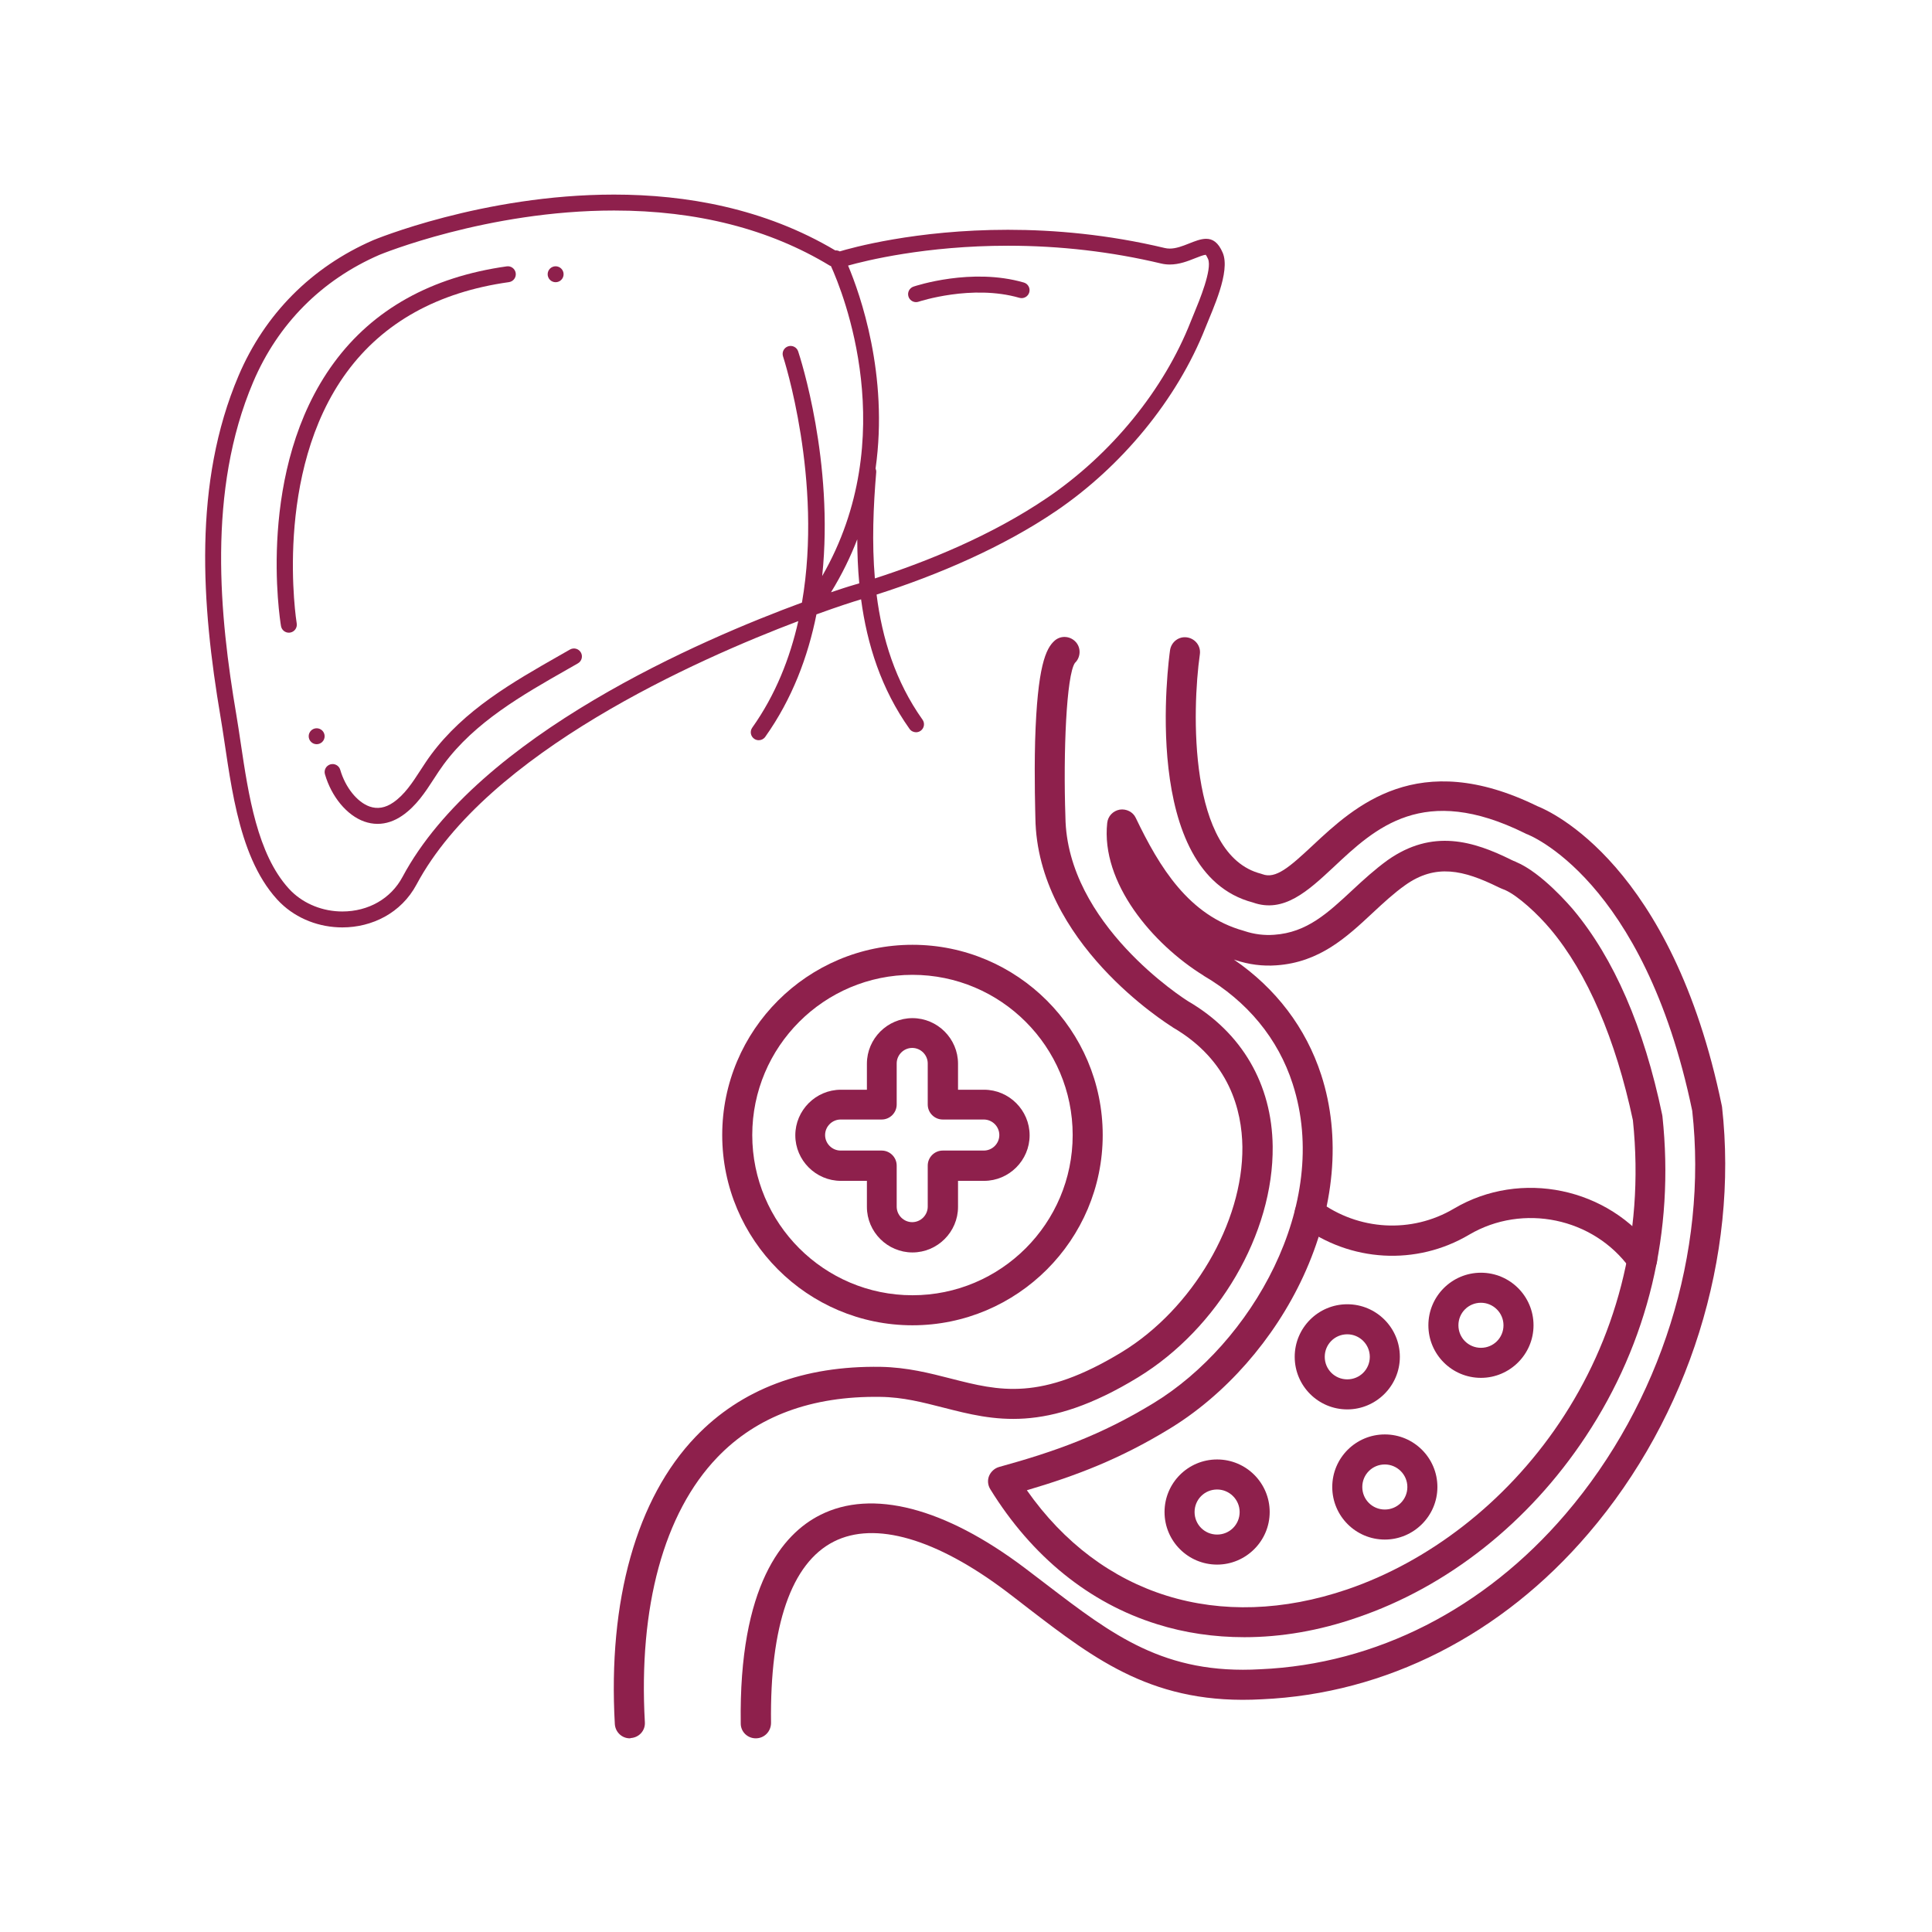 <svg xmlns="http://www.w3.org/2000/svg" xmlns:xlink="http://www.w3.org/1999/xlink" width="1080" viewBox="0 0 810 810" height="1080" preserveAspectRatio="xMidYMid meet"><defs><clipPath id="a96e44bd46"><path d="M 257 267 L 724 267 L 724 728.844 L 257 728.844 Z M 257 267 " clip-rule="nonzero"></path></clipPath></defs><path fill="#8e204c" d="M 521.719 686.402 C 509.125 686.402 496.742 684.617 485.09 680.945 C 456.754 672.129 432.617 652.605 415.195 624.375 C 414.145 622.695 413.934 620.598 414.668 618.812 C 415.406 617.027 416.98 615.559 418.867 615.035 C 442.48 608.527 461.582 601.707 483.621 588.273 C 524.449 563.398 558.348 505.152 541.973 454.461 C 535.887 435.465 522.977 419.828 504.719 409.125 C 504.719 409.125 504.613 409.125 504.613 409.02 C 483.203 395.793 461.477 370.082 464.207 345 C 464.52 342.164 466.621 339.961 469.453 339.438 C 472.184 339.016 475.016 340.383 476.172 342.898 C 486.141 363.68 498.418 383.832 521.402 390.23 C 521.508 390.23 521.613 390.336 521.719 390.336 C 525.812 391.703 530.008 392.227 534.207 391.91 C 547.957 390.969 556.668 382.781 566.953 373.23 C 571.57 368.926 576.398 364.52 581.75 360.637 C 600.641 347.309 617.852 352.66 633.699 360.531 C 634.328 360.848 634.855 361.055 635.379 361.266 C 635.484 361.266 635.59 361.371 635.59 361.371 C 646.398 365.883 658.258 379.844 659.621 381.418 C 676.625 401.777 689.219 430.637 696.879 467.371 C 696.879 467.582 696.984 467.789 696.984 468 C 702.129 516.277 691.004 562.77 664.766 602.336 C 640.941 638.336 606.938 665.305 568.84 678.215 C 553.098 683.672 537.145 686.402 521.719 686.402 Z M 430.516 624.797 C 461.582 669.086 511.223 684.617 564.852 666.355 C 632.23 643.371 694.887 568.438 684.602 469.68 C 677.359 435.676 665.5 407.969 650.074 389.602 C 644.719 383.199 636.43 375.539 630.973 373.125 C 630.027 372.812 629.188 372.391 628.242 371.973 C 613.551 364.73 601.902 362 589.098 371.133 C 584.375 374.488 580.07 378.477 575.559 382.676 C 564.645 392.855 553.309 403.457 535.152 404.715 C 529.379 405.137 523.609 404.402 517.941 402.512 C 517.73 402.406 517.52 402.406 517.312 402.301 C 534.941 414.371 547.535 430.953 553.938 450.684 C 562.336 476.605 559.605 506.621 546.383 535.168 C 534.207 561.512 513.742 584.809 490.234 599.082 C 469.559 611.676 451.508 618.602 430.516 624.797 Z M 430.516 624.797 " fill-opacity="1" fill-rule="nonzero"></path><g clip-path="url(#a96e44bd46)"><path fill="#8e204c" d="M 264.066 728.801 C 260.707 728.801 257.98 726.176 257.77 722.82 C 254.832 670.973 266.898 628.152 291.668 602.336 C 310.77 582.395 336.902 572.531 369.227 573.055 C 380.352 573.266 389.691 575.68 398.719 577.988 C 418.867 583.129 436.289 587.645 470.504 566.758 C 499.992 548.707 521.195 512.605 520.879 480.805 C 520.668 465.586 515.527 444.598 491.703 430.742 C 491.703 430.742 491.598 430.742 491.598 430.637 C 489.289 429.168 434.82 395.164 434.086 342.898 C 434.086 341.641 433.562 326.633 433.98 310.574 C 434.926 279.195 438.492 271.848 442.168 268.594 C 444.789 266.285 448.777 266.602 451.086 269.227 C 453.293 271.742 453.082 275.625 450.668 277.938 C 447.098 283.078 445.734 315.402 446.68 342.48 C 446.68 342.48 446.68 342.586 446.68 342.586 C 447.309 387.398 496.32 418.672 498.211 419.828 C 520.668 432.945 533.262 454.566 533.578 480.594 C 533.996 517.117 510.805 556.895 477.113 577.465 C 438.285 601.184 416.559 595.516 395.57 590.16 C 386.859 587.957 378.672 585.754 369.016 585.648 C 340.262 585.23 317.277 593.73 300.695 611.047 C 278.34 634.348 267.637 673.703 270.363 722.086 C 270.574 725.547 267.949 728.484 264.383 728.695 C 264.277 728.801 264.172 728.801 264.066 728.801 Z M 450.457 278.145 Z M 316.855 728.801 C 313.395 728.801 310.559 726.07 310.559 722.609 C 309.719 664.676 328.191 643.059 343.828 635.188 C 365.555 624.164 395.988 632.035 429.574 657.328 C 432.723 659.742 435.766 662.055 438.809 664.363 C 466.41 685.457 488.133 702.145 528.434 699.836 C 576.922 697.734 622.367 674.543 656.371 634.766 C 696.25 588.168 716.086 524.988 709.473 465.691 C 689.219 368.191 640.418 349.723 639.891 349.617 C 639.684 349.512 639.473 349.406 639.262 349.301 C 596.758 328.312 576.711 346.992 559.082 363.574 C 548.375 373.547 538.195 382.992 525.285 378.371 C 477.746 365.883 490.023 276.363 490.547 272.582 C 491.074 269.121 494.223 266.707 497.684 267.23 C 501.148 267.754 503.562 270.902 503.039 274.367 C 499.785 297.246 498 358.434 528.645 366.305 C 528.855 366.41 529.066 366.41 529.273 366.512 C 534.836 368.613 540.609 363.574 550.371 354.445 C 567.898 338.07 594.344 313.41 644.512 337.969 C 649.863 340.066 700.973 362.422 721.859 463.488 C 721.859 463.695 721.965 463.906 721.965 464.012 C 728.996 526.773 708.109 593.73 665.922 642.953 C 629.605 685.457 581.016 710.121 529.066 712.43 C 484.148 714.949 459.59 696.16 431.148 674.332 C 428.207 672.023 425.164 669.715 422.016 667.301 C 392.523 645.051 366.812 637.598 349.602 646.309 C 331.758 655.336 322.734 681.574 323.258 722.293 C 323.258 725.969 320.426 728.801 316.855 728.801 C 316.961 728.801 316.855 728.801 316.855 728.801 Z M 316.855 728.801 " fill-opacity="1" fill-rule="nonzero"></path></g><path fill="#8e204c" d="M 688.484 534.328 C 686.488 534.328 684.602 533.383 683.34 531.703 C 668.02 510.504 638.422 504.418 615.965 517.641 C 593.82 530.762 566.113 529.188 545.332 513.652 C 542.5 511.555 541.973 507.672 544.074 504.836 C 546.172 502.004 550.055 501.48 552.891 503.578 C 569.574 515.961 591.824 517.223 609.562 506.727 C 637.582 490.145 674.527 497.91 693.625 524.254 C 695.621 527.086 694.992 530.969 692.262 533.07 C 691.004 533.91 689.742 534.328 688.484 534.328 Z M 688.484 534.328 " fill-opacity="1" fill-rule="nonzero"></path><path fill="#8e204c" d="M 620.895 577.672 C 608.723 577.672 598.855 567.809 598.855 555.633 C 598.855 543.461 608.723 533.594 620.895 533.594 C 633.07 533.594 642.938 543.461 642.938 555.633 C 642.938 567.809 632.965 577.672 620.895 577.672 Z M 620.895 546.188 C 615.648 546.188 611.449 550.387 611.449 555.633 C 611.449 560.883 615.648 565.078 620.895 565.078 C 626.145 565.078 630.344 560.883 630.344 555.633 C 630.344 550.387 626.039 546.188 620.895 546.188 Z M 620.895 546.188 " fill-opacity="1" fill-rule="nonzero"></path><path fill="#8e204c" d="M 510.277 655.965 C 498.105 655.965 488.238 646.102 488.238 633.926 C 488.238 621.75 498.105 611.887 510.277 611.887 C 522.453 611.887 532.32 621.75 532.32 633.926 C 532.32 646.102 522.348 655.965 510.277 655.965 Z M 510.277 624.48 C 505.031 624.48 500.832 628.68 500.832 633.926 C 500.832 639.172 505.031 643.371 510.277 643.371 C 515.527 643.371 519.727 639.172 519.727 633.926 C 519.727 628.68 515.422 624.48 510.277 624.48 Z M 510.277 624.48 " fill-opacity="1" fill-rule="nonzero"></path><path fill="#8e204c" d="M 564.852 590.898 C 552.68 590.898 542.812 581.031 542.812 568.855 C 542.812 556.684 552.68 546.816 564.852 546.816 C 577.027 546.816 586.895 556.684 586.895 568.855 C 586.895 581.031 576.922 590.898 564.852 590.898 Z M 564.852 559.41 C 559.605 559.41 555.406 563.609 555.406 568.855 C 555.406 574.105 559.605 578.301 564.852 578.301 C 570.102 578.301 574.297 574.105 574.297 568.855 C 574.297 563.609 569.996 559.41 564.852 559.41 Z M 564.852 559.41 " fill-opacity="1" fill-rule="nonzero"></path><path fill="#8e204c" d="M 580.594 645.469 C 568.422 645.469 558.555 635.605 558.555 623.43 C 558.555 611.258 568.422 601.391 580.594 601.391 C 592.77 601.391 602.637 611.258 602.637 623.43 C 602.637 635.605 592.664 645.469 580.594 645.469 Z M 580.594 613.984 C 575.348 613.984 571.148 618.184 571.148 623.43 C 571.148 628.68 575.348 632.875 580.594 632.875 C 585.844 632.875 590.043 628.68 590.043 623.43 C 590.043 618.184 585.738 613.984 580.594 613.984 Z M 580.594 613.984 " fill-opacity="1" fill-rule="nonzero"></path><path fill="#8e204c" d="M 382.555 555.633 C 338.582 555.633 302.793 519.844 302.793 475.871 C 302.793 431.898 338.582 396.109 382.555 396.109 C 426.527 396.109 462.316 431.898 462.316 475.871 C 462.316 519.844 426.527 555.633 382.555 555.633 Z M 382.555 408.703 C 345.508 408.703 315.387 438.824 315.387 475.871 C 315.387 512.918 345.508 543.039 382.555 543.039 C 419.602 543.039 449.723 512.918 449.723 475.871 C 449.723 438.824 419.602 408.703 382.555 408.703 Z M 382.555 408.703 " fill-opacity="1" fill-rule="nonzero"></path><path fill="#8e204c" d="M 382.555 525.094 C 372.059 525.094 363.453 516.488 363.453 505.992 L 363.453 495.078 L 352.539 495.078 C 342.043 495.078 333.438 486.473 333.438 475.977 C 333.438 465.48 342.043 456.875 352.539 456.875 L 363.453 456.875 L 363.453 445.961 C 363.453 435.465 372.059 426.859 382.555 426.859 C 393.051 426.859 401.656 435.465 401.656 445.961 L 401.656 456.875 L 412.57 456.875 C 423.066 456.875 431.672 465.48 431.672 475.977 C 431.672 486.473 423.066 495.078 412.57 495.078 L 401.656 495.078 L 401.656 505.992 C 401.656 516.488 393.051 525.094 382.555 525.094 Z M 352.434 469.363 C 348.867 469.363 345.926 472.305 345.926 475.871 C 345.926 479.441 348.867 482.379 352.434 482.379 L 369.645 482.379 C 373.109 482.379 375.941 485.211 375.941 488.676 L 375.941 505.887 C 375.941 509.457 378.883 512.395 382.449 512.395 C 386.02 512.395 388.957 509.457 388.957 505.887 L 388.957 488.676 C 388.957 485.211 391.789 482.379 395.254 482.379 L 412.465 482.379 C 416.035 482.379 418.973 479.441 418.973 475.871 C 418.973 472.305 416.035 469.363 412.465 469.363 L 395.254 469.363 C 391.789 469.363 388.957 466.531 388.957 463.066 L 388.957 445.855 C 388.957 442.289 386.02 439.348 382.449 439.348 C 378.883 439.348 375.941 442.289 375.941 445.855 L 375.941 463.066 C 375.941 466.531 373.109 469.363 369.645 469.363 Z M 352.434 469.363 " fill-opacity="1" fill-rule="nonzero"></path><path fill="#8e204c" d="M 512.633 105.98 C 510.742 101.527 508.355 100.121 505.68 100.121 C 501.105 100.121 495.684 104.219 490.43 104.219 C 489.73 104.219 489.031 104.145 488.34 103.98 C 464.473 98.289 442.082 96.34 422.586 96.34 C 383.859 96.34 356.66 104.016 352.074 105.398 C 351.496 105.094 350.863 104.926 350.203 104.992 C 320.484 87.32 287.574 81.582 257.434 81.582 C 202.312 81.582 156.477 100.691 156.477 100.691 C 130.574 111.953 110.992 131.727 100.02 157.516 C 80.871 202.531 84.473 253.434 92.469 300.629 C 96.57 324.832 98.859 358.066 116.148 377.047 C 116.609 377.551 117.078 378.043 117.562 378.516 C 124.578 385.363 134.078 388.82 143.523 388.82 C 155.906 388.82 168.191 382.871 174.633 370.828 C 204.324 315.305 292.371 276.418 334.691 260.395 C 331.18 275.965 325.152 291.32 315.387 305.066 C 314.316 306.57 314.668 308.656 316.172 309.723 C 316.758 310.141 317.434 310.34 318.102 310.34 C 319.148 310.34 320.176 309.852 320.828 308.934 C 332.133 293.023 338.75 275.297 342.301 257.574 C 352.023 254.051 357.918 252.227 357.918 252.227 C 358.941 251.93 359.984 251.582 361.012 251.273 C 363.539 270.164 369.414 288.824 381.332 305.594 C 381.98 306.512 383.012 307 384.055 307 C 384.723 307 385.398 306.801 385.988 306.383 C 387.488 305.316 387.844 303.23 386.773 301.727 C 375.371 285.676 369.832 267.625 367.508 249.281 C 393.523 240.969 420.625 229.281 442.789 214.227 C 469.895 195.816 493.438 167.805 505.461 137.195 C 508.324 129.906 515.996 113.902 512.633 105.98 Z M 168.742 367.676 C 163.902 376.734 154.473 382.141 143.523 382.141 C 135.461 382.141 127.699 379.078 122.219 373.727 C 121.832 373.348 121.449 372.949 121.086 372.551 C 107.859 358.027 104.176 333.324 100.922 311.523 C 100.297 307.32 99.703 303.348 99.055 299.512 C 92.133 258.668 86.688 205.918 106.164 160.133 C 116.508 135.824 134.824 117.387 159.047 106.859 C 159.492 106.672 204.266 88.262 257.434 88.262 C 292.172 88.262 322.59 96.027 347.848 111.344 C 348.023 111.449 348.215 111.492 348.395 111.578 C 353.348 122.488 378.152 183.383 344.707 241.516 C 349.707 193.684 335.523 149.992 334.633 147.316 C 334.051 145.562 332.152 144.625 330.41 145.207 C 328.66 145.789 327.715 147.68 328.297 149.43 C 328.527 150.121 345.105 201.25 336.223 252.641 C 294.82 267.883 200.641 308.031 168.742 367.676 Z M 355.941 245.848 C 355.227 246.066 352.566 246.902 348.402 248.316 C 352.941 240.938 356.566 233.508 359.41 226.109 C 359.43 232.23 359.676 238.395 360.25 244.562 C 358.777 245.012 357.34 245.438 355.941 245.848 Z M 500.664 131.273 C 500.129 132.566 499.641 133.742 499.242 134.758 C 487.992 163.402 466.047 190.355 439.039 208.703 C 415.578 224.633 388.395 235.527 366.793 242.508 C 365.504 227.406 366.156 212.25 367.359 197.973 C 367.402 197.426 367.281 196.914 367.086 196.441 C 372.633 157.148 360.574 123.242 355.566 111.344 C 362.82 109.309 388.016 103.02 422.586 103.02 C 444.43 103.02 466.035 105.527 486.793 110.477 C 487.961 110.758 489.184 110.898 490.43 110.898 C 494.426 110.898 497.941 109.504 501.043 108.27 C 502.578 107.66 504.465 106.914 505.5 106.812 C 505.691 107.047 506.047 107.562 506.484 108.586 C 508.301 112.867 502.754 126.238 500.664 131.273 Z M 500.664 131.273 " fill-opacity="1" fill-rule="nonzero"></path><path fill="#8e204c" d="M 145.375 156.051 C 160.699 135.172 183.578 122.465 213.375 118.285 C 215.203 118.027 216.473 116.34 216.219 114.516 C 215.965 112.688 214.273 111.402 212.449 111.672 C 180.785 116.113 156.398 129.727 139.965 152.133 C 107.262 196.727 117.363 259.805 117.809 262.469 C 118.082 264.102 119.496 265.258 121.098 265.258 C 121.281 265.258 121.469 265.242 121.652 265.211 C 123.473 264.906 124.699 263.188 124.398 261.367 C 124.293 260.742 114.336 198.344 145.375 156.051 Z M 145.375 156.051 " fill-opacity="1" fill-rule="nonzero"></path><path fill="#8e204c" d="M 238.977 272.312 L 234.684 274.762 C 214.98 285.984 194.609 297.59 180.629 316.52 C 179.09 318.605 177.668 320.797 176.293 322.914 C 172.879 328.176 169.652 333.145 164.867 336.445 C 161.559 338.734 158.215 339.297 154.934 338.129 C 149.711 336.27 144.773 330.086 142.648 322.742 C 142.137 320.973 140.293 319.957 138.512 320.465 C 136.742 320.98 135.719 322.832 136.234 324.602 C 138.969 334.055 145.43 341.832 152.691 344.422 C 154.547 345.078 156.422 345.41 158.297 345.41 C 161.82 345.41 165.332 344.246 168.664 341.945 C 174.535 337.887 178.277 332.125 181.895 326.551 C 183.277 324.418 184.586 322.406 186.004 320.488 C 199.141 302.691 218.891 291.445 237.992 280.57 L 242.293 278.113 C 243.895 277.195 244.449 275.156 243.531 273.555 C 242.617 271.957 240.578 271.402 238.977 272.312 Z M 238.977 272.312 " fill-opacity="1" fill-rule="nonzero"></path><path fill="#8e204c" d="M 236.289 114.977 C 236.289 115.422 236.203 115.848 236.035 116.258 C 235.863 116.664 235.625 117.027 235.309 117.34 C 234.996 117.652 234.637 117.895 234.227 118.062 C 233.816 118.234 233.391 118.316 232.949 118.316 C 232.504 118.316 232.078 118.234 231.672 118.062 C 231.262 117.895 230.898 117.652 230.586 117.34 C 230.273 117.027 230.031 116.664 229.863 116.258 C 229.695 115.848 229.609 115.422 229.609 114.977 C 229.609 114.535 229.695 114.109 229.863 113.699 C 230.031 113.289 230.273 112.93 230.586 112.617 C 230.898 112.305 231.262 112.062 231.672 111.895 C 232.078 111.723 232.504 111.637 232.949 111.637 C 233.391 111.637 233.816 111.723 234.227 111.895 C 234.637 112.062 234.996 112.305 235.309 112.617 C 235.625 112.93 235.863 113.289 236.035 113.699 C 236.203 114.109 236.289 114.535 236.289 114.977 Z M 236.289 114.977 " fill-opacity="1" fill-rule="nonzero"></path><path fill="#8e204c" d="M 136.102 308.672 C 136.102 309.113 136.016 309.539 135.848 309.949 C 135.68 310.359 135.438 310.719 135.125 311.031 C 134.812 311.344 134.449 311.586 134.039 311.758 C 133.633 311.926 133.207 312.012 132.762 312.012 C 132.32 312.012 131.895 311.926 131.484 311.758 C 131.074 311.586 130.715 311.344 130.402 311.031 C 130.09 310.719 129.848 310.359 129.676 309.949 C 129.508 309.539 129.422 309.113 129.422 308.672 C 129.422 308.227 129.508 307.801 129.676 307.395 C 129.848 306.984 130.09 306.621 130.402 306.309 C 130.715 305.996 131.074 305.754 131.484 305.586 C 131.895 305.414 132.32 305.332 132.762 305.332 C 133.207 305.332 133.633 305.414 134.039 305.586 C 134.449 305.754 134.812 305.996 135.125 306.309 C 135.438 306.621 135.68 306.984 135.848 307.395 C 136.016 307.801 136.102 308.227 136.102 308.672 Z M 136.102 308.672 " fill-opacity="1" fill-rule="nonzero"></path><path fill="#8e204c" d="M 429.238 118.449 C 407.336 112.109 383.98 119.832 382.996 120.16 C 381.246 120.754 380.309 122.645 380.898 124.391 C 381.367 125.785 382.668 126.668 384.062 126.668 C 384.418 126.668 384.773 126.609 385.125 126.492 C 385.348 126.414 407.527 119.117 427.383 124.863 C 429.148 125.371 431.008 124.359 431.52 122.586 C 432.031 120.812 431.012 118.961 429.238 118.449 Z M 429.238 118.449 " fill-opacity="1" fill-rule="nonzero"></path></svg>
